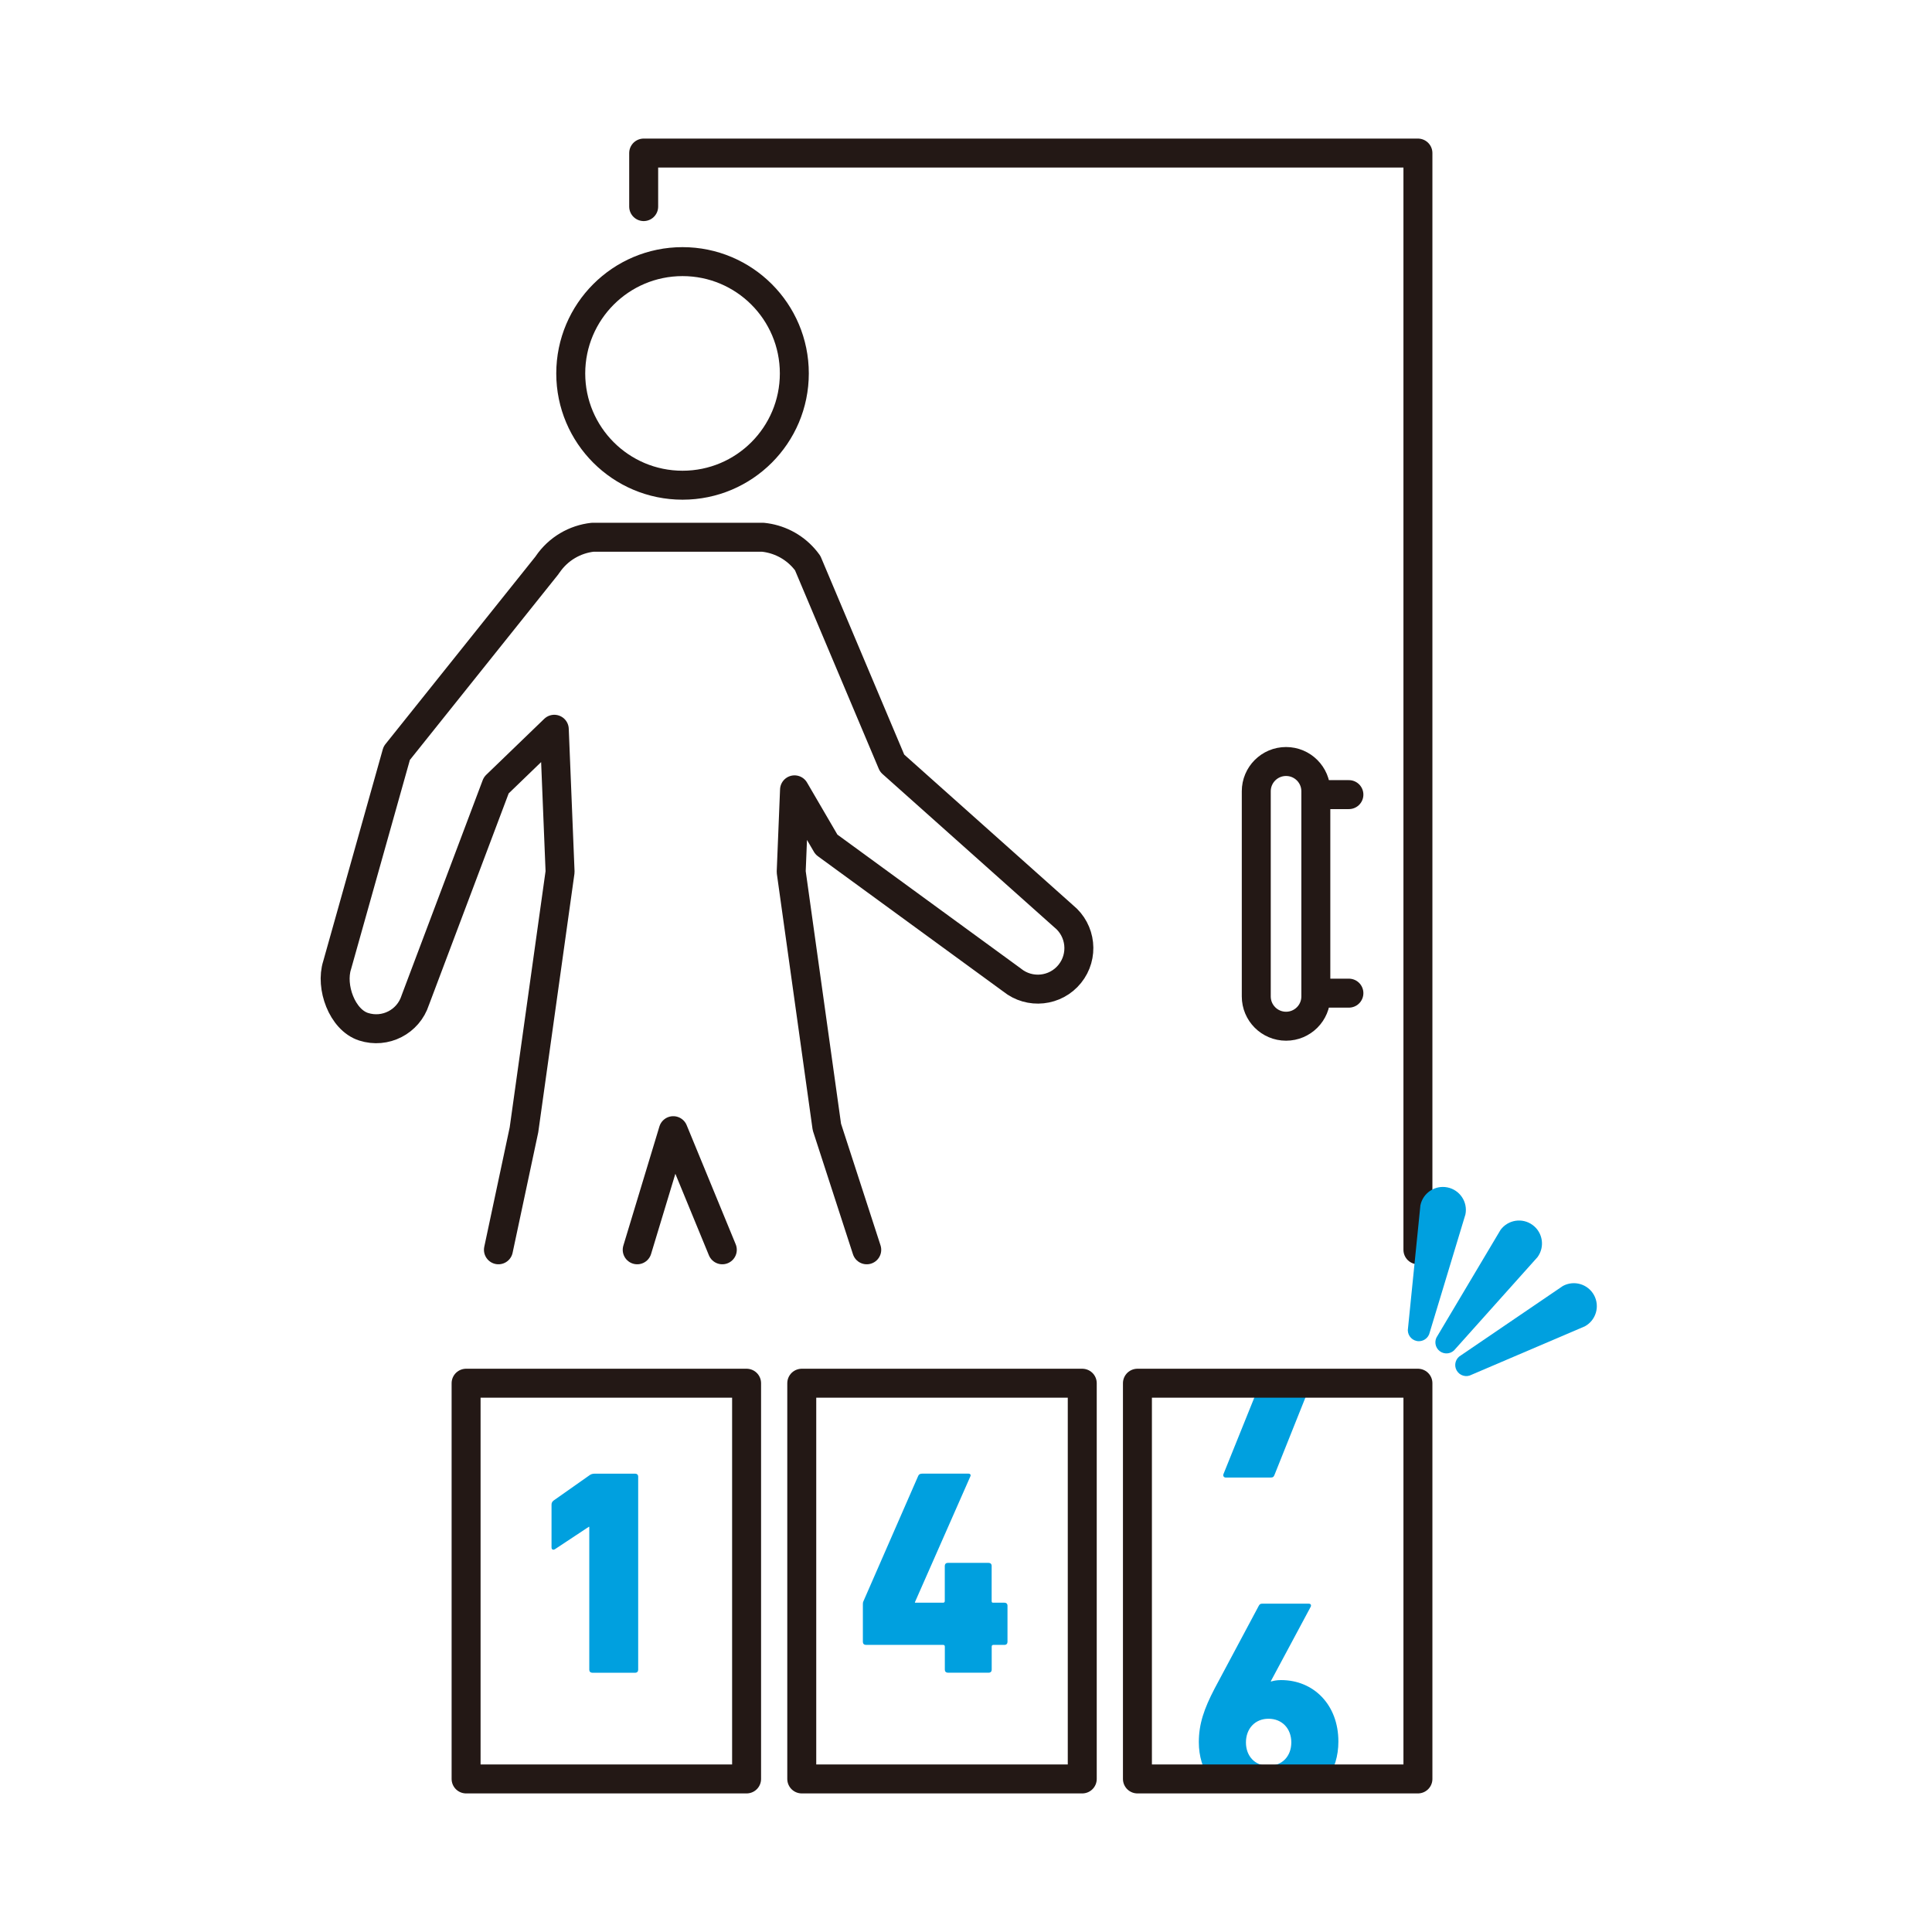 <?xml version="1.0" encoding="utf-8"?>
<!-- Generator: Adobe Illustrator 24.0.3, SVG Export Plug-In . SVG Version: 6.00 Build 0)  -->
<svg version="1.1" id="レイヤー_1" xmlns="http://www.w3.org/2000/svg" xmlns:xlink="http://www.w3.org/1999/xlink" x="0px"
	 y="0px" viewBox="0 0 400.25 400.25" style="enable-background:new 0 0 400.25 400.25;" xml:space="preserve">
<style type="text/css">
	.st0{fill:none;stroke:#231815;stroke-width:6;stroke-linecap:round;stroke-linejoin:round;stroke-miterlimit:10;}
	.st1{fill:#00A0DF;}
</style>
<g>
	<g>
		<polyline class="st0" points="293.75,258.92 293.75,31.71 133.35,31.71 133.35,42.8 		"/>
		<path class="st0" d="M194.87,258.92"/>
		<g>
			<path class="st0" d="M141.4,54.2c12.79,0,23.16,10.37,23.16,23.16c0,12.79-10.37,23.16-23.16,23.16
				c-12.79,0-23.16-10.37-23.16-23.16C118.25,64.57,128.61,54.2,141.4,54.2z"/>
			<path class="st0" d="M103.26,258.92l5.29-24.85l7.48-53.45l-1.2-29.54l-12.02,11.6l-16.79,44.55c-1.44,4.47-6.22,6.92-10.69,5.48
				c-4.47-1.43-6.92-8.28-5.49-12.74l12.35-43.93l31.11-38.9c0.04-0.07,0.1-0.13,0.14-0.2c2.22-3.27,5.68-5.23,9.34-5.64h2.83h29.73
				h2.71c3.2,0.33,6.26,1.82,8.5,4.38c0.27,0.31,0.53,0.63,0.78,0.98l17.49,41.45l35.53,31.7c3.65,2.95,4.22,8.3,1.27,11.95
				c-2.95,3.65-8.3,4.22-11.95,1.27l-38.46-28.07l-6.61-11.33l-0.69,16.99l7.39,52.85l8.26,25.45"/>
			<polyline class="st0" points="149.64,258.92 140.03,235.57 139.48,234.24 139.08,235.57 132.01,258.92 			"/>
		</g>
		<g>
			<line class="st0" x1="273.28" y1="205.75" x2="279.45" y2="205.75"/>
			<line class="st0" x1="279.45" y1="164.62" x2="273.28" y2="164.62"/>
		</g>
		<path class="st0" d="M260.26,206.43c0,3.41,2.76,6.17,6.17,6.17l0,0c3.41,0,6.17-2.76,6.17-6.17v-42.5c0-3.41-2.76-6.17-6.17-6.17
			l0,0c-3.41,0-6.17,2.76-6.17,6.17V206.43z"/>
	</g>
	<g>
		<g>
			<rect x="96.56" y="286.56" class="st0" width="58.11" height="81.98"/>
			<rect x="166.1" y="286.56" class="st0" width="58.11" height="81.98"/>
			<g>
				<path class="st1" d="M122.08,316.32h-0.12l-6.97,4.61c-0.36,0.24-0.73,0.12-0.73-0.36v-8.85c0-0.36,0.12-0.61,0.42-0.85
					l7.4-5.21c0.3-0.24,0.67-0.36,1.09-0.36h8.43c0.36,0,0.61,0.24,0.61,0.61v40.02c0,0.36-0.24,0.61-0.61,0.61h-8.91
					c-0.36,0-0.61-0.24-0.61-0.61V316.32z"/>
			</g>
			<g>
				<path class="st1" d="M253.93,306.1h9.28c0.49,0,0.67-0.12,0.85-0.61l7.57-18.94h-10.57l-7.61,18.87
					C253.33,305.79,253.57,306.1,253.93,306.1z"/>
				<path class="st1" d="M265.39,348.06c-0.97,0-1.7,0.18-2.06,0.3l-0.06-0.06l8.25-15.4c0.18-0.36,0.06-0.67-0.42-0.67h-9.58
					c-0.42,0-0.55,0.12-0.73,0.42l-9.16,17.16c-2.18,4.18-3.27,7.34-3.27,11.1c0,2.97,0.82,5.54,2.26,7.62h24.35
					c1.47-2.1,2.3-4.72,2.3-7.74C277.28,353.21,272.18,348.06,265.39,348.06z M262.79,365.83c-2.79,0-4.67-2-4.67-4.85
					c0-2.85,1.88-4.91,4.67-4.91c2.85,0,4.73,2.06,4.73,4.91C267.51,363.83,265.64,365.83,262.79,365.83z"/>
				<rect x="235.64" y="286.56" class="st0" width="58.11" height="81.98"/>
			</g>
			<g>
				<path class="st1" d="M178.76,340.15v-7.76c0-0.24,0-0.42,0.12-0.67l11.34-25.95c0.12-0.3,0.36-0.48,0.85-0.48h9.52
					c0.42,0,0.61,0.24,0.42,0.61l-11.46,26.01v0.12h5.82c0.24,0,0.36-0.12,0.36-0.36v-7.28c0-0.36,0.24-0.61,0.61-0.61h8.49
					c0.36,0,0.61,0.24,0.61,0.61v7.28c0,0.24,0.06,0.36,0.3,0.36h2.37c0.36,0,0.61,0.24,0.61,0.61v7.52c0,0.36-0.24,0.61-0.61,0.61
					h-2.3c-0.24,0-0.36,0.12-0.36,0.36v4.79c0,0.36-0.24,0.61-0.61,0.61h-8.49c-0.36,0-0.61-0.24-0.61-0.61v-4.79
					c0-0.24-0.12-0.36-0.36-0.36h-16.01C179,340.76,178.76,340.52,178.76,340.15z"/>
			</g>
		</g>
		<g>
			<path class="st1" d="M303.59,251.59c0.52-2.58-1.16-5.08-3.73-5.6c-2.58-0.52-5.08,1.16-5.6,3.73l-2.56,25.39
				c-0.25,1.24,0.56,2.45,1.8,2.7c1.24,0.25,2.45-0.56,2.7-1.8L303.59,251.59z"/>
			<path class="st1" d="M318.53,260.43c1.55-2.12,1.1-5.09-1.02-6.65c-2.12-1.56-5.09-1.1-6.65,1.02l-13.05,21.93
				c-0.75,1.02-0.53,2.46,0.49,3.21c1.02,0.75,2.46,0.53,3.21-0.49L318.53,260.43z"/>
			<path class="st1" d="M328.34,274.77c2.3-1.26,3.15-4.15,1.89-6.46c-1.26-2.3-4.15-3.15-6.46-1.89l-21.1,14.36
				c-1.11,0.61-1.52,2-0.91,3.11c0.61,1.11,2,1.52,3.11,0.91L328.34,274.77z"/>
		</g>
	</g>
</g>
</svg>
